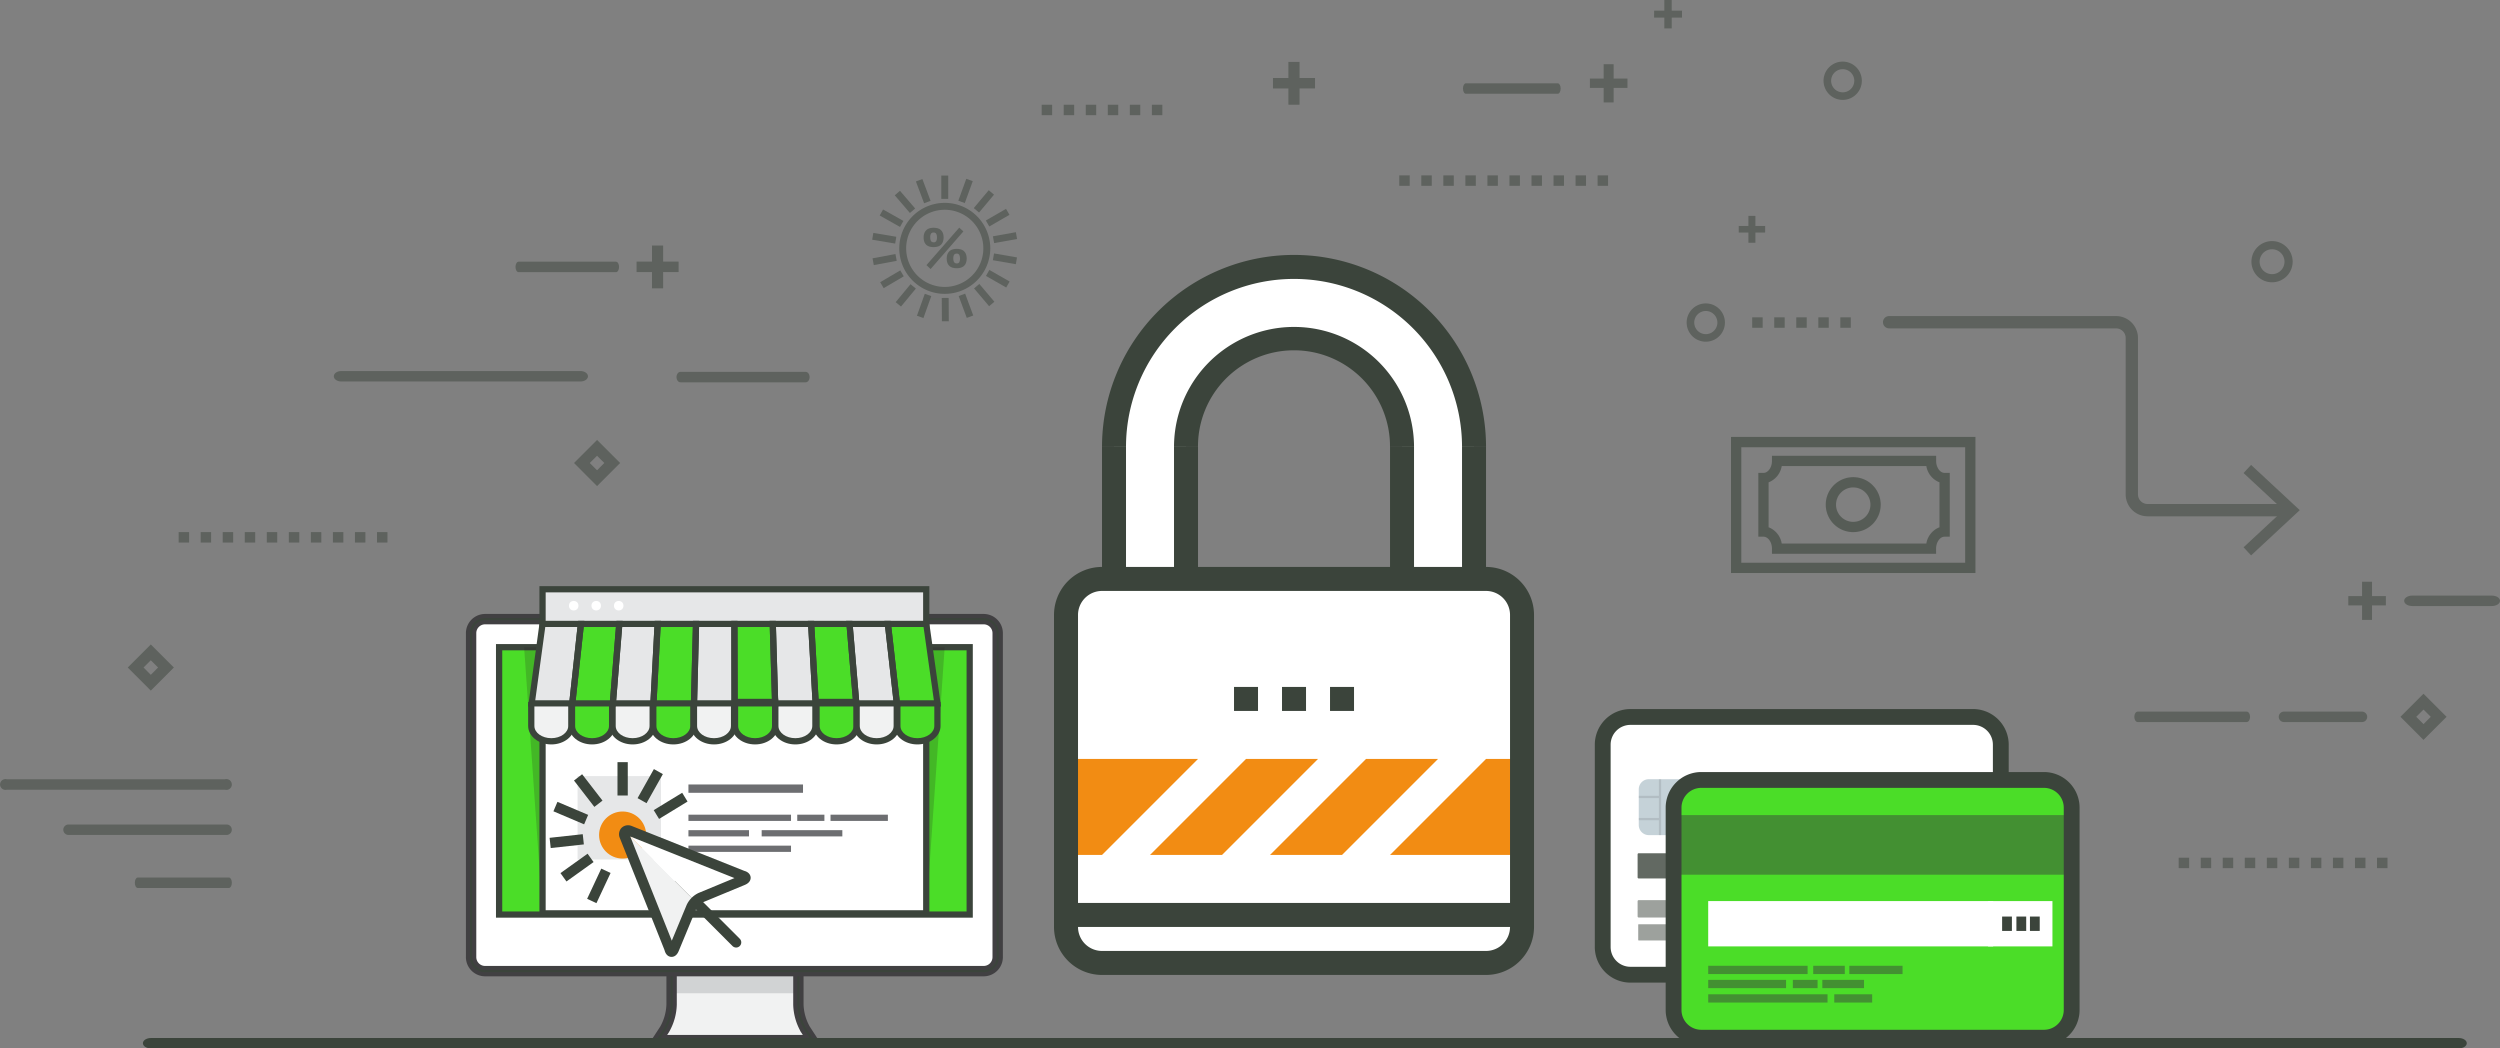 <svg xmlns="http://www.w3.org/2000/svg" width="602.466" height="252.662" viewBox="0 0 602.466 252.662">
  <rect x="0" y="0" width="602.466" height="252.662" fill="#808080" stroke="none"/>
  <g id="The-Importance-of-SSL-Certificates" transform="translate(-87.103 -47.99)">
    <g id="Group_940" data-name="Group 940" transform="translate(504.251 153.284)" opacity="0.6">
      <g id="Group_937" data-name="Group 937">
        <path id="Path_3113" data-name="Path 3113" d="M474.142,163.608H415.233V130.815h58.909Zm-56.429-2.478h53.951V133.3H417.713Z" transform="translate(-415.233 -130.815)" fill="#3b443b"/>
      </g>
      <g id="Group_938" data-name="Group 938" transform="translate(6.58 4.544)">
        <path id="Path_3114" data-name="Path 3114" d="M463.258,158.012H423.7v-1.24c0-1.564-.937-2.886-2.047-2.886h-1.24V138.512h1.24c1.11,0,2.047-1.321,2.047-2.883v-1.24h39.563v1.24c0,1.562.937,2.883,2.047,2.883h1.24v15.374H465.3c-1.109,0-2.047,1.321-2.047,2.885Zm-37.2-2.479H460.9a5.093,5.093,0,0,1,3.166-3.919V140.786a5.087,5.087,0,0,1-3.166-3.921H426.053a5.078,5.078,0,0,1-3.164,3.921v10.828A5.082,5.082,0,0,1,426.053,155.533Z" transform="translate(-420.409 -134.389)" fill="#3b443b"/>
      </g>
      <g id="Group_939" data-name="Group 939" transform="translate(22.83 9.695)">
        <path id="Path_3115" data-name="Path 3115" d="M439.814,151.689a6.624,6.624,0,1,1,6.626-6.623A6.631,6.631,0,0,1,439.814,151.689Zm0-10.77a4.145,4.145,0,1,0,4.148,4.146A4.148,4.148,0,0,0,439.814,140.919Z" transform="translate(-433.191 -138.441)" fill="#3b443b"/>
      </g>
    </g>
    <g id="Group_994" data-name="Group 994" transform="translate(87.103 47.99)" opacity="0.5">
      <g id="Group_941" data-name="Group 941" transform="translate(80.443 89.417)">
        <path id="Path_3116" data-name="Path 3116" d="M152.18,120.843h57.629c1.008,0,1.818-.557,1.818-1.256s-.81-1.261-1.818-1.261H152.18c-1,0-1.8.563-1.8,1.261S151.185,120.843,152.18,120.843Z" transform="translate(-150.38 -118.326)" fill="#3b443b"/>
      </g>
      <g id="Group_942" data-name="Group 942" transform="translate(549.156 171.489)">
        <path id="Path_3117" data-name="Path 3117" d="M520.374,185.4h18.693a1.259,1.259,0,1,0,0-2.516H520.374a1.259,1.259,0,1,0,0,2.516Z" transform="translate(-519.071 -182.884)" fill="#3b443b"/>
      </g>
      <g id="Group_943" data-name="Group 943" transform="translate(514.34 171.489)">
        <path id="Path_3118" data-name="Path 3118" d="M518.765,185.4H492.51c-.456,0-.825-.557-.825-1.259s.369-1.257.825-1.257h26.255c.454,0,.821.564.821,1.257S519.221,185.4,518.765,185.4Z" transform="translate(-491.685 -182.884)" fill="#3b443b"/>
      </g>
      <g id="Group_944" data-name="Group 944" transform="translate(579.369 143.531)">
        <path id="Path_3119" data-name="Path 3119" d="M544.795,163.408h19.167c1.091,0,1.972-.558,1.972-1.256s-.878-1.26-1.972-1.26H544.795c-1.082,0-1.958.564-1.958,1.26S543.712,163.408,544.795,163.408Z" transform="translate(-542.837 -160.892)" fill="#3b443b"/>
      </g>
      <g id="Group_945" data-name="Group 945" transform="translate(0 187.792)">
        <path id="Path_3120" data-name="Path 3120" d="M88.748,198.225h52.566a1.306,1.306,0,1,0,0-2.517H88.748a1.3,1.3,0,1,0,0,2.517Z" transform="translate(-87.103 -195.708)" fill="#3b443b"/>
      </g>
      <g id="Group_946" data-name="Group 946" transform="translate(15.262 198.692)">
        <path id="Path_3121" data-name="Path 3121" d="M100.3,206.8H138.51a1.26,1.26,0,0,0,0-2.517H100.3a1.26,1.26,0,0,0,0,2.517Z" transform="translate(-99.108 -204.282)" fill="#3b443b"/>
      </g>
      <g id="Group_947" data-name="Group 947" transform="translate(32.494 211.474)">
        <path id="Path_3122" data-name="Path 3122" d="M113.352,216.853h21.995c.385,0,.693-.558.693-1.256s-.309-1.261-.693-1.261H113.352c-.379,0-.689.563-.689,1.261S112.969,216.853,113.352,216.853Z" transform="translate(-112.663 -214.336)" fill="#3b443b"/>
      </g>
      <g id="Group_948" data-name="Group 948" transform="translate(352.557 20.08)">
        <path id="Path_3123" data-name="Path 3123" d="M387.271,66.3H365.125c-.389,0-.7-.561-.7-1.257s.31-1.26.7-1.26H387.27c.383,0,.693.566.693,1.26S387.651,66.3,387.271,66.3Z" transform="translate(-364.426 -63.785)" fill="#3b443b"/>
      </g>
      <g id="Group_949" data-name="Group 949" transform="translate(163.03 89.611)">
        <path id="Path_3124" data-name="Path 3124" d="M216.288,121h30.177c.529,0,.951-.561.951-1.259s-.423-1.262-.951-1.262H216.288c-.521,0-.945.567-.945,1.262S215.768,121,216.288,121Z" transform="translate(-215.343 -118.478)" fill="#3b443b"/>
      </g>
      <g id="Group_950" data-name="Group 950" transform="translate(124.229 63.066)">
        <path id="Path_3125" data-name="Path 3125" d="M209.043,100.119H185.563c-.411,0-.741-.561-.741-1.259s.329-1.262.741-1.262h23.479c.407,0,.735.568.735,1.262S209.448,100.119,209.043,100.119Z" transform="translate(-184.822 -97.598)" fill="#3b443b"/>
      </g>
      <g id="Group_951" data-name="Group 951" transform="translate(578.473 167.186)">
        <path id="Path_3126" data-name="Path 3126" d="M547.689,190.619l-5.557-5.562,5.557-5.558,5.558,5.558Zm-1.751-5.562,1.752,1.756,1.752-1.756-1.752-1.749Z" transform="translate(-542.132 -179.499)" fill="#3b443b"/>
      </g>
      <g id="Group_952" data-name="Group 952" transform="translate(30.786 155.308)">
        <path id="Path_3127" data-name="Path 3127" d="M116.875,181.275l-5.556-5.562,5.556-5.557,5.558,5.557Zm-1.751-5.562,1.749,1.756,1.753-1.756-1.753-1.751Z" transform="translate(-111.319 -170.156)" fill="#3b443b"/>
      </g>
      <g id="Group_953" data-name="Group 953" transform="translate(138.33 106.022)">
        <path id="Path_3128" data-name="Path 3128" d="M201.468,142.507l-5.554-5.564,5.554-5.556,5.556,5.556Zm-1.753-5.566,1.752,1.756,1.753-1.756-1.753-1.748Z" transform="translate(-195.914 -131.387)" fill="#3b443b"/>
      </g>
      <g id="Group_954" data-name="Group 954" transform="translate(439.455 14.849)">
        <path id="Path_3129" data-name="Path 3129" d="M437.39,68.893A4.612,4.612,0,1,1,442,64.286,4.613,4.613,0,0,1,437.39,68.893Zm0-7.4a2.79,2.79,0,1,0,2.793,2.79A2.795,2.795,0,0,0,437.39,61.494Z" transform="translate(-432.78 -59.67)" fill="#3b443b"/>
      </g>
      <g id="Group_955" data-name="Group 955" transform="translate(406.464 73.122)">
        <path id="Path_3130" data-name="Path 3130" d="M411.441,114.731a4.612,4.612,0,1,1,4.608-4.607A4.615,4.615,0,0,1,411.441,114.731Zm0-7.4a2.79,2.79,0,1,0,2.792,2.792A2.795,2.795,0,0,0,411.441,107.331Z" transform="translate(-406.829 -105.508)" fill="#3b443b"/>
      </g>
      <g id="Group_956" data-name="Group 956" transform="translate(542.572 58.1)">
        <path id="Path_3131" data-name="Path 3131" d="M518.856,103.622a4.965,4.965,0,1,1,4.962-4.959A4.971,4.971,0,0,1,518.856,103.622Zm0-7.961a3,3,0,1,0,3,3A3.008,3.008,0,0,0,518.856,95.661Z" transform="translate(-513.892 -93.692)" fill="#3b443b"/>
      </g>
      <g id="Group_960" data-name="Group 960" transform="translate(453.771 76.168)">
        <g id="Group_957" data-name="Group 957">
          <path id="Path_3132" data-name="Path 3132" d="M541.589,156.158H507.81a5.284,5.284,0,0,1-5.282-5.278V113.186a2.318,2.318,0,0,0-2.315-2.318h-54.69a1.482,1.482,0,0,1,0-2.965h54.691a5.285,5.285,0,0,1,5.277,5.282V150.88a2.319,2.319,0,0,0,2.318,2.316h33.779a1.481,1.481,0,0,1,0,2.962Z" transform="translate(-444.041 -107.904)" fill="#3b443b"/>
        </g>
        <g id="Group_959" data-name="Group 959" transform="translate(86.896 35.872)">
          <g id="Group_958" data-name="Group 958">
            <path id="Path_3133" data-name="Path 3133" d="M514.209,157.925l-1.815-1.954,9.626-8.946-9.626-8.95,1.815-1.954,11.728,10.9Z" transform="translate(-512.394 -136.121)" fill="#3b443b"/>
          </g>
        </g>
      </g>
      <g id="Group_961" data-name="Group 961" transform="translate(383.146 15.475)">
        <path id="Path_3134" data-name="Path 3134" d="M388.487,63.623H391.8v-3.46H394.2v3.46h3.336v2.249H394.2v3.5H391.8v-3.5h-3.314Z" transform="translate(-388.487 -60.163)" fill="#3b443b"/>
      </g>
      <g id="Group_962" data-name="Group 962" transform="translate(565.914 140.187)">
        <path id="Path_3135" data-name="Path 3135" d="M532.253,161.722h3.314v-3.46h2.393v3.46H541.3v2.246H537.96v3.5h-2.393v-3.5h-3.314Z" transform="translate(-532.253 -158.262)" fill="#3b443b"/>
      </g>
      <g id="Group_963" data-name="Group 963" transform="translate(398.618)">
        <path id="Path_3136" data-name="Path 3136" d="M400.657,50.562h2.464V47.99h1.78v2.572h2.48v1.673H404.9v2.6h-1.78v-2.6h-2.464Z" transform="translate(-400.657 -47.99)" fill="#3b443b"/>
      </g>
      <g id="Group_964" data-name="Group 964" transform="translate(306.775 14.919)">
        <path id="Path_3137" data-name="Path 3137" d="M328.413,63.6h3.716V59.725h2.681V63.6h3.735v2.522H334.81v3.922h-2.681V66.123h-3.716Z" transform="translate(-328.413 -59.725)" fill="#3b443b"/>
      </g>
      <g id="Group_965" data-name="Group 965" transform="translate(153.406 59.166)">
        <path id="Path_3138" data-name="Path 3138" d="M207.773,98.406h3.715V94.53h2.684v3.876h3.735v2.521h-3.735v3.922h-2.684v-3.922h-3.715V98.406Z" transform="translate(-207.773 -94.53)" fill="#3b443b"/>
      </g>
      <g id="Group_966" data-name="Group 966" transform="translate(204.559 217.539)">
        <path id="Path_3139" data-name="Path 3139" d="M248.01,221.355h2.154v-2.248h1.557v2.248h2.165v1.462h-2.165v2.274h-1.557v-2.274H248.01Z" transform="translate(-248.01 -219.107)" fill="#3b443b"/>
      </g>
      <g id="Group_967" data-name="Group 967" transform="translate(419.012 52.024)">
        <path id="Path_3140" data-name="Path 3140" d="M416.7,91.344h2.33V88.912h1.686v2.432h2.348v1.584h-2.348V95.39h-1.686V92.928H416.7Z" transform="translate(-416.699 -88.912)" fill="#3b443b"/>
      </g>
      <g id="Group_968" data-name="Group 968" transform="translate(525.032 206.696)">
        <rect id="Rectangle_760" data-name="Rectangle 760" width="2.518" height="2.517" fill="#3b443b"/>
        <rect id="Rectangle_761" data-name="Rectangle 761" width="2.518" height="2.517" transform="translate(5.311)" fill="#3b443b"/>
        <rect id="Rectangle_762" data-name="Rectangle 762" width="2.517" height="2.517" transform="translate(10.62)" fill="#3b443b"/>
        <rect id="Rectangle_763" data-name="Rectangle 763" width="2.517" height="2.517" transform="translate(15.932)" fill="#3b443b"/>
        <rect id="Rectangle_764" data-name="Rectangle 764" width="2.52" height="2.517" transform="translate(21.243)" fill="#3b443b"/>
        <rect id="Rectangle_765" data-name="Rectangle 765" width="2.517" height="2.517" transform="translate(26.555)" fill="#3b443b"/>
        <rect id="Rectangle_766" data-name="Rectangle 766" width="2.518" height="2.517" transform="translate(31.865)" fill="#3b443b"/>
        <rect id="Rectangle_767" data-name="Rectangle 767" width="2.517" height="2.517" transform="translate(37.176)" fill="#3b443b"/>
        <rect id="Rectangle_768" data-name="Rectangle 768" width="2.518" height="2.517" transform="translate(42.49)" fill="#3b443b"/>
        <rect id="Rectangle_769" data-name="Rectangle 769" width="2.517" height="2.517" transform="translate(47.799)" fill="#3b443b"/>
      </g>
      <g id="Group_969" data-name="Group 969" transform="translate(337.207 42.264)">
        <rect id="Rectangle_770" data-name="Rectangle 770" width="2.516" height="2.517" transform="translate(0)" fill="#3b443b"/>
        <rect id="Rectangle_771" data-name="Rectangle 771" width="2.518" height="2.517" transform="translate(5.308)" fill="#3b443b"/>
        <rect id="Rectangle_772" data-name="Rectangle 772" width="2.517" height="2.517" transform="translate(10.618)" fill="#3b443b"/>
        <rect id="Rectangle_773" data-name="Rectangle 773" width="2.517" height="2.517" transform="translate(15.93)" fill="#3b443b"/>
        <rect id="Rectangle_774" data-name="Rectangle 774" width="2.517" height="2.517" transform="translate(21.242)" fill="#3b443b"/>
        <rect id="Rectangle_775" data-name="Rectangle 775" width="2.52" height="2.517" transform="translate(26.552)" fill="#3b443b"/>
        <rect id="Rectangle_776" data-name="Rectangle 776" width="2.516" height="2.517" transform="translate(31.865)" fill="#3b443b"/>
        <rect id="Rectangle_777" data-name="Rectangle 777" width="2.518" height="2.517" transform="translate(37.174)" fill="#3b443b"/>
        <rect id="Rectangle_778" data-name="Rectangle 778" width="2.518" height="2.517" transform="translate(42.485)" fill="#3b443b"/>
        <rect id="Rectangle_779" data-name="Rectangle 779" width="2.516" height="2.517" transform="translate(47.798)" fill="#3b443b"/>
      </g>
      <g id="Group_970" data-name="Group 970" transform="translate(422.256 76.474)">
        <rect id="Rectangle_780" data-name="Rectangle 780" width="2.518" height="2.517" fill="#3b443b"/>
        <rect id="Rectangle_781" data-name="Rectangle 781" width="2.517" height="2.517" transform="translate(5.311)" fill="#3b443b"/>
        <rect id="Rectangle_782" data-name="Rectangle 782" width="2.518" height="2.517" transform="translate(10.62)" fill="#3b443b"/>
        <rect id="Rectangle_783" data-name="Rectangle 783" width="2.517" height="2.517" transform="translate(15.933)" fill="#3b443b"/>
        <rect id="Rectangle_784" data-name="Rectangle 784" width="2.517" height="2.517" transform="translate(21.244)" fill="#3b443b"/>
      </g>
      <g id="Group_971" data-name="Group 971" transform="translate(251.032 25.24)">
        <rect id="Rectangle_785" data-name="Rectangle 785" width="2.517" height="2.517" fill="#3b443b"/>
        <rect id="Rectangle_786" data-name="Rectangle 786" width="2.518" height="2.517" transform="translate(5.309)" fill="#3b443b"/>
        <rect id="Rectangle_787" data-name="Rectangle 787" width="2.517" height="2.517" transform="translate(10.62)" fill="#3b443b"/>
        <rect id="Rectangle_788" data-name="Rectangle 788" width="2.518" height="2.517" transform="translate(15.932)" fill="#3b443b"/>
        <rect id="Rectangle_789" data-name="Rectangle 789" width="2.517" height="2.517" transform="translate(21.243)" fill="#3b443b"/>
        <rect id="Rectangle_790" data-name="Rectangle 790" width="2.52" height="2.517" transform="translate(26.555)" fill="#3b443b"/>
      </g>
      <g id="Group_972" data-name="Group 972" transform="translate(43.05 128.23)">
        <rect id="Rectangle_791" data-name="Rectangle 791" width="2.52" height="2.52" fill="#3b443b"/>
        <rect id="Rectangle_792" data-name="Rectangle 792" width="2.518" height="2.52" transform="translate(5.31)" fill="#3b443b"/>
        <rect id="Rectangle_793" data-name="Rectangle 793" width="2.518" height="2.52" transform="translate(10.62)" fill="#3b443b"/>
        <rect id="Rectangle_794" data-name="Rectangle 794" width="2.518" height="2.52" transform="translate(15.932)" fill="#3b443b"/>
        <rect id="Rectangle_795" data-name="Rectangle 795" width="2.518" height="2.52" transform="translate(21.244)" fill="#3b443b"/>
        <rect id="Rectangle_796" data-name="Rectangle 796" width="2.52" height="2.52" transform="translate(26.555)" fill="#3b443b"/>
        <rect id="Rectangle_797" data-name="Rectangle 797" width="2.518" height="2.52" transform="translate(31.865)" fill="#3b443b"/>
        <rect id="Rectangle_798" data-name="Rectangle 798" width="2.518" height="2.52" transform="translate(37.176)" fill="#3b443b"/>
        <rect id="Rectangle_799" data-name="Rectangle 799" width="2.517" height="2.52" transform="translate(42.488)" fill="#3b443b"/>
        <rect id="Rectangle_800" data-name="Rectangle 800" width="2.52" height="2.52" transform="translate(47.798)" fill="#3b443b"/>
      </g>
      <g id="Group_993" data-name="Group 993" transform="translate(210.187 42.308)">
        <g id="Group_973" data-name="Group 973" transform="translate(6.523 6.581)">
          <path id="Path_3141" data-name="Path 3141" d="M268.53,108.374A10.964,10.964,0,1,1,279.5,97.411,10.975,10.975,0,0,1,268.53,108.374Zm0-20.267a9.3,9.3,0,1,0,9.3,9.3A9.313,9.313,0,0,0,268.53,88.107Z" transform="translate(-257.568 -86.447)" fill="#3b443b"/>
        </g>
        <g id="Group_974" data-name="Group 974" transform="translate(12.4 12.557)">
          <path id="Path_3142" data-name="Path 3142" d="M262.191,93.5a2.76,2.76,0,0,1,.178-1.055,2.008,2.008,0,0,1,.493-.727,1.921,1.921,0,0,1,.763-.418,3.679,3.679,0,0,1,1.922-.006,1.967,1.967,0,0,1,.762.4,1.807,1.807,0,0,1,.5.72A3.038,3.038,0,0,1,267,93.5a3.114,3.114,0,0,1-.192,1.09,1.794,1.794,0,0,1-.5.72,2,2,0,0,1-.762.4,3.616,3.616,0,0,1-.959.122,3.7,3.7,0,0,1-.964-.122,1.927,1.927,0,0,1-.763-.4,1.884,1.884,0,0,1-.493-.72A2.889,2.889,0,0,1,262.191,93.5Zm8.579-2.356,1,.9-7.9,9.073-1-.946ZM263.781,93.5c0,.786.267,1.178.806,1.178a.693.693,0,0,0,.609-.254,1.7,1.7,0,0,0,.2-.924,1.728,1.728,0,0,0-.2-.918.7.7,0,0,0-.609-.261.716.716,0,0,0-.615.261A1.625,1.625,0,0,0,263.781,93.5Zm3.973,5.086a2.809,2.809,0,0,1,.178-1.055,1.963,1.963,0,0,1,.495-.725,1.877,1.877,0,0,1,.762-.418,3.4,3.4,0,0,1,.967-.132,3.542,3.542,0,0,1,.957.122,1.943,1.943,0,0,1,.76.4,1.831,1.831,0,0,1,.5.72,3.145,3.145,0,0,1,0,2.178,1.8,1.8,0,0,1-.5.72,1.933,1.933,0,0,1-.76.4,3.547,3.547,0,0,1-.957.123,3.658,3.658,0,0,1-.967-.123,1.912,1.912,0,0,1-.762-.4,1.836,1.836,0,0,1-.495-.72A2.939,2.939,0,0,1,267.754,98.589Zm1.588,0q0,1.178.81,1.178a.694.694,0,0,0,.606-.253,2.2,2.2,0,0,0,0-1.843.688.688,0,0,0-.606-.262.714.714,0,0,0-.617.262A1.617,1.617,0,0,0,269.342,98.589Z" transform="translate(-262.191 -91.147)" fill="#3b443b"/>
        </g>
        <g id="Group_975" data-name="Group 975" transform="translate(16.656)">
          <rect id="Rectangle_801" data-name="Rectangle 801" width="1.662" height="5.618" fill="#3b443b"/>
        </g>
        <g id="Group_976" data-name="Group 976" transform="translate(20.76 0.78)">
          <rect id="Rectangle_802" data-name="Rectangle 802" width="1.66" height="5.617" transform="matrix(0.94, 0.341, -0.341, 0.94, 1.913, 0)" fill="#3b443b"/>
        </g>
        <g id="Group_977" data-name="Group 977" transform="translate(24.478 3.534)">
          <rect id="Rectangle_803" data-name="Rectangle 803" width="1.662" height="5.615" transform="translate(3.604 0) rotate(39.937)" fill="#3b443b"/>
        </g>
        <g id="Group_978" data-name="Group 978" transform="translate(27.387 8.02)">
          <rect id="Rectangle_804" data-name="Rectangle 804" width="1.662" height="5.614" transform="matrix(0.501, 0.865, -0.865, 0.501, 4.858, 0)" fill="#3b443b"/>
        </g>
        <g id="Group_979" data-name="Group 979" transform="translate(29.093 13.649)">
          <rect id="Rectangle_805" data-name="Rectangle 805" width="1.662" height="5.617" transform="translate(5.529 0) rotate(79.863)" fill="#3b443b"/>
        </g>
        <g id="Group_980" data-name="Group 980" transform="translate(29.08 18.766)">
          <rect id="Rectangle_806" data-name="Rectangle 806" width="5.617" height="1.659" transform="translate(0.283) rotate(9.829)" fill="#3b443b"/>
        </g>
        <g id="Group_981" data-name="Group 981" transform="translate(27.417 22.746)">
          <rect id="Rectangle_807" data-name="Rectangle 807" width="5.618" height="1.66" transform="translate(0.825) rotate(29.783)" fill="#3b443b"/>
        </g>
        <g id="Group_982" data-name="Group 982" transform="translate(24.547 26.12)">
          <rect id="Rectangle_808" data-name="Rectangle 808" width="5.617" height="1.662" transform="matrix(0.646, 0.763, -0.763, 0.646, 1.268, 0)" fill="#3b443b"/>
        </g>
        <g id="Group_983" data-name="Group 983" transform="translate(20.844 28.456)">
          <rect id="Rectangle_809" data-name="Rectangle 809" width="5.617" height="1.66" transform="translate(1.557 0) rotate(69.702)" fill="#3b443b"/>
        </g>
        <g id="Group_984" data-name="Group 984" transform="translate(16.764 29.489)">
          <rect id="Rectangle_810" data-name="Rectangle 810" width="5.617" height="1.662" transform="translate(1.662) rotate(89.656)" fill="#3b443b"/>
        </g>
        <g id="Group_985" data-name="Group 985" transform="translate(10.786 28.491)">
          <rect id="Rectangle_811" data-name="Rectangle 811" width="1.659" height="5.615" transform="translate(1.889) rotate(19.658)" fill="#3b443b"/>
        </g>
        <g id="Group_986" data-name="Group 986" transform="translate(5.659 26.179)">
          <rect id="Rectangle_812" data-name="Rectangle 812" width="1.662" height="5.617" transform="translate(3.581 0) rotate(39.604)" fill="#3b443b"/>
        </g>
        <g id="Group_987" data-name="Group 987" transform="translate(1.926 22.852)">
          <rect id="Rectangle_813" data-name="Rectangle 813" width="1.66" height="5.615" transform="matrix(0.507, 0.862, -0.862, 0.507, 4.841, 0)" fill="#3b443b"/>
        </g>
        <g id="Group_988" data-name="Group 988" transform="translate(0.082 18.915)">
          <rect id="Rectangle_814" data-name="Rectangle 814" width="1.66" height="5.617" transform="translate(5.522 0) rotate(79.468)" fill="#3b443b"/>
        </g>
        <g id="Group_989" data-name="Group 989" transform="translate(0 13.823)">
          <rect id="Rectangle_815" data-name="Rectangle 815" width="5.617" height="1.662" transform="matrix(0.986, 0.165, -0.165, 0.986, 0.274, 0)" fill="#3b443b"/>
        </g>
        <g id="Group_990" data-name="Group 990" transform="translate(1.81 8.173)">
          <rect id="Rectangle_816" data-name="Rectangle 816" width="5.615" height="1.663" transform="translate(0.817) rotate(29.446)" fill="#3b443b"/>
        </g>
        <g id="Group_991" data-name="Group 991" transform="translate(5.437 3.674)">
          <rect id="Rectangle_817" data-name="Rectangle 817" width="5.615" height="1.66" transform="matrix(0.651, 0.759, -0.759, 0.651, 1.261, 0)" fill="#3b443b"/>
        </g>
        <g id="Group_992" data-name="Group 992" transform="translate(10.536 0.834)">
          <rect id="Rectangle_818" data-name="Rectangle 818" width="5.614" height="1.662" transform="matrix(0.352, 0.936, -0.936, 0.352, 1.555, 0)" fill="#3b443b"/>
        </g>
      </g>
    </g>
    <g id="Group_1041" data-name="Group 1041" transform="translate(199.88 189.24)">
      <g id="Group_998" data-name="Group 998" transform="translate(0 7.204)">
        <path id="Path_3143" data-name="Path 3143" d="M211.755,249.371s.76-1.152,1.691-2.581a12.827,12.827,0,0,0,1.687-5.964V229.594h30.553v11.233a12.721,12.721,0,0,0,1.69,5.964l1.687,2.581Z" transform="translate(-166.064 -147.178)" fill="#f1f2f2"/>
        <rect id="Rectangle_819" data-name="Rectangle 819" width="30.553" height="8.491" transform="translate(49.069 82.416)" fill="#d1d3d4"/>
        <g id="Group_995" data-name="Group 995" transform="translate(44.297 81.666)">
          <path id="Path_3144" data-name="Path 3144" d="M250.749,250.287H210.658l.768-1.167s.759-1.152,1.687-2.578a12.144,12.144,0,0,0,1.565-5.554V229h32.057v11.983a12.047,12.047,0,0,0,1.565,5.55Zm-37.3-1.5h34.528l-.929-1.423a13.4,13.4,0,0,1-1.812-6.372V230.508H216.184V240.99a13.447,13.447,0,0,1-1.813,6.372C214.029,247.888,213.713,248.372,213.445,248.784Z" transform="translate(-210.658 -229.004)" fill="#3b443b" stroke="#414042" stroke-miterlimit="10" stroke-width="0.996"/>
        </g>
        <path id="Path_3145" data-name="Path 3145" d="M299.931,250.181H179.776a3.377,3.377,0,0,1-3.371-3.378v-78.07a3.376,3.376,0,0,1,3.371-3.378H299.931a3.376,3.376,0,0,1,3.377,3.378V246.8A3.377,3.377,0,0,1,299.931,250.181Z" transform="translate(-175.654 -164.605)" fill="#fff"/>
        <g id="Group_996" data-name="Group 996">
          <path id="Path_3146" data-name="Path 3146" d="M300.091,251.094H179.937a4.133,4.133,0,0,1-4.123-4.13v-78.07a4.129,4.129,0,0,1,4.123-4.129H300.091a4.133,4.133,0,0,1,4.128,4.129v78.07A4.135,4.135,0,0,1,300.091,251.094ZM179.937,166.268a2.625,2.625,0,0,0-2.619,2.625v78.07a2.625,2.625,0,0,0,2.619,2.625H300.091a2.627,2.627,0,0,0,2.623-2.625v-78.07a2.626,2.626,0,0,0-2.623-2.625Z" transform="translate(-175.814 -164.765)" fill="#3b443b" stroke="#414042" stroke-miterlimit="10" stroke-width="0.996"/>
        </g>
        <rect id="Rectangle_820" data-name="Rectangle 820" width="113.405" height="64.43" transform="translate(7.501 7.507)" fill="#4bdd28"/>
        <g id="Group_997" data-name="Group 997" transform="translate(6.748 6.756)">
          <path id="Path_3147" data-name="Path 3147" d="M296.03,236.012H181.122V170.079H296.03Zm-113.4-1.5h111.9V171.583h-111.9Z" transform="translate(-181.122 -170.079)" fill="#3b443b"/>
        </g>
      </g>
      <g id="Group_1028" data-name="Group 1028" transform="translate(13.528)">
        <path id="Path_3148" data-name="Path 3148" d="M287.806,170.67H186.455l4.442,64.148h92.466Z" transform="translate(-186.455 -155.959)" fill="#231f20" opacity="0.2"/>
        <rect id="Rectangle_821" data-name="Rectangle 821" width="92.468" height="78.109" transform="translate(4.442 0.75)" fill="#fff"/>
        <rect id="Rectangle_822" data-name="Rectangle 822" width="92.468" height="7.929" transform="translate(4.442 0.75)" fill="#e6e7e8"/>
        <g id="Group_999" data-name="Group 999" transform="translate(3.689)">
          <path id="Path_3149" data-name="Path 3149" d="M283.326,238.71H189.357V159.1h93.971V238.71ZM190.862,237.2h90.961V160.6H190.862v76.6Z" transform="translate(-189.357 -159.098)" fill="#3b443b"/>
        </g>
        <circle id="Ellipse_125" data-name="Ellipse 125" cx="1.144" cy="1.144" r="1.144" transform="translate(10.806 3.572)" fill="#fff"/>
        <circle id="Ellipse_126" data-name="Ellipse 126" cx="1.143" cy="1.143" r="1.143" transform="translate(16.232 3.574)" fill="#fff"/>
        <circle id="Ellipse_127" data-name="Ellipse 127" cx="1.143" cy="1.143" r="1.143" transform="translate(21.653 3.574)" fill="#fff"/>
        <rect id="Rectangle_823" data-name="Rectangle 823" width="20.107" height="20.107" transform="translate(12.883 45.774)" fill="#e6e7e8"/>
        <path id="Path_3150" data-name="Path 3150" d="M197.668,185.408h-9.777l2.616-19.147h9.247Z" transform="translate(-186.065 -157.155)" fill="#e6e7e8"/>
        <path id="Path_3151" data-name="Path 3151" d="M205.361,185.408h-9.779l2.086-19.147h9.247Z" transform="translate(-183.979 -157.155)" fill="#4bdd28"/>
        <path id="Path_3152" data-name="Path 3152" d="M213.05,185.408h-9.776l1.555-19.147h9.246Z" transform="translate(-181.892 -157.155)" fill="#e6e7e8"/>
        <path id="Path_3153" data-name="Path 3153" d="M220.743,185.408h-9.779l1.025-19.147h9.245Z" transform="translate(-179.806 -157.155)" fill="#4bdd28"/>
        <path id="Path_3154" data-name="Path 3154" d="M228.435,185.408h-9.779l.491-19.147H228.4Z" transform="translate(-177.719 -157.155)" fill="#e6e7e8"/>
        <path id="Path_3155" data-name="Path 3155" d="M236.134,185.408h-9.777l-.039-19.147h9.247Z" transform="translate(-175.641 -157.155)" fill="#4bdd28"/>
        <path id="Path_3156" data-name="Path 3156" d="M243.937,185.408h-9.776l-.57-19.147h9.245Z" transform="translate(-173.668 -157.155)" fill="#e6e7e8"/>
        <path id="Path_3157" data-name="Path 3157" d="M251.741,185.408h-9.777l-1.1-19.147h9.247Z" transform="translate(-171.695 -157.155)" fill="#4bdd28"/>
        <path id="Path_3158" data-name="Path 3158" d="M267.351,185.408h-9.777l-2.164-19.147h9.249Z" transform="translate(-167.748 -157.155)" fill="#4bdd28"/>
        <path id="Path_3159" data-name="Path 3159" d="M197.468,181.048v5.795c0,2.04-2.162,3.7-4.83,3.7h0c-2.667,0-4.828-1.656-4.828-3.7v-5.795Z" transform="translate(-186.087 -153.143)" fill="#f1f2f2"/>
        <g id="Group_1000" data-name="Group 1000" transform="translate(0.969 27.904)">
          <path id="Path_3160" data-name="Path 3160" d="M192.8,191.291c-3.077,0-5.581-1.995-5.581-4.45v-5.795h1.505v5.795c0,1.623,1.829,2.944,4.077,2.944s4.078-1.321,4.078-2.944v-5.795h1.505v5.795C198.38,189.3,195.876,191.291,192.8,191.291Z" transform="translate(-187.217 -181.047)" fill="#3b443b"/>
        </g>
        <path id="Path_3161" data-name="Path 3161" d="M205.061,181.048v5.795c0,2.04-2.162,3.7-4.83,3.7h0c-2.667,0-4.828-1.656-4.828-3.7v-5.795Z" transform="translate(-184.028 -153.143)" fill="#4bdd28"/>
        <g id="Group_1001" data-name="Group 1001" transform="translate(10.791 27.904)">
          <path id="Path_3162" data-name="Path 3162" d="M200.524,191.291c-3.078,0-5.581-1.995-5.581-4.45v-5.795h1.505v5.795c0,1.623,1.828,2.944,4.078,2.944s4.077-1.321,4.077-2.944v-5.795h1.505v5.795C206.106,189.3,203.6,191.291,200.524,191.291Z" transform="translate(-194.943 -181.047)" fill="#3b443b"/>
        </g>
        <path id="Path_3163" data-name="Path 3163" d="M212.919,181.048v5.795c0,2.04-2.162,3.7-4.83,3.7h0c-2.666,0-4.83-1.656-4.83-3.7v-5.795Z" transform="translate(-181.896 -153.143)" fill="#f1f2f2"/>
        <g id="Group_1002" data-name="Group 1002" transform="translate(20.575 27.904)">
          <path id="Path_3164" data-name="Path 3164" d="M208.22,191.291c-3.077,0-5.581-1.995-5.581-4.45v-5.795h1.5v5.795c0,1.623,1.829,2.944,4.078,2.944s4.078-1.321,4.078-2.944v-5.795H213.8v5.795C213.8,189.3,211.3,191.291,208.22,191.291Z" transform="translate(-202.639 -181.047)" fill="#3b443b"/>
        </g>
        <path id="Path_3165" data-name="Path 3165" d="M220.644,181.048v5.795c0,2.04-2.162,3.7-4.83,3.7h0c-2.666,0-4.828-1.656-4.828-3.7v-5.795Z" transform="translate(-179.8 -153.143)" fill="#4bdd28"/>
        <g id="Group_1003" data-name="Group 1003" transform="translate(30.376 27.904)">
          <path id="Path_3166" data-name="Path 3166" d="M215.931,191.291c-3.078,0-5.582-1.995-5.582-4.45v-5.795h1.505v5.795c0,1.623,1.828,2.944,4.078,2.944s4.077-1.321,4.077-2.944v-5.795h1.505v5.795C221.512,189.3,219.008,191.291,215.931,191.291Z" transform="translate(-210.349 -181.047)" fill="#3b443b"/>
        </g>
        <path id="Path_3167" data-name="Path 3167" d="M228.371,181.048v5.795c0,2.04-2.162,3.7-4.83,3.7h0c-2.667,0-4.828-1.656-4.828-3.7v-5.795Z" transform="translate(-177.704 -153.143)" fill="#f1f2f2"/>
        <g id="Group_1004" data-name="Group 1004" transform="translate(40.18 27.904)">
          <path id="Path_3168" data-name="Path 3168" d="M223.641,191.291c-3.077,0-5.58-1.995-5.58-4.45v-5.795h1.505v5.795c0,1.623,1.827,2.944,4.077,2.944s4.08-1.321,4.08-2.944v-5.795h1.505v5.795C229.223,189.3,226.718,191.291,223.641,191.291Z" transform="translate(-218.061 -181.047)" fill="#3b443b"/>
        </g>
        <path id="Path_3169" data-name="Path 3169" d="M236.1,181.048v5.795c0,2.04-2.161,3.7-4.83,3.7h0c-2.666,0-4.828-1.656-4.828-3.7v-5.795Z" transform="translate(-175.608 -153.143)" fill="#4bdd28"/>
        <g id="Group_1005" data-name="Group 1005" transform="translate(50.077 27.153)">
          <path id="Path_3170" data-name="Path 3170" d="M231.426,191.451c-3.077,0-5.58-1.995-5.58-4.45v-6.545h11.161V187C237.007,189.456,234.5,191.451,231.426,191.451Zm-4.076-9.49V187c0,1.623,1.828,2.944,4.077,2.944s4.078-1.321,4.078-2.944v-5.042Z" transform="translate(-225.846 -180.457)" fill="#3b443b"/>
        </g>
        <path id="Path_3171" data-name="Path 3171" d="M243.822,181.048v5.795c0,2.04-2.162,3.7-4.828,3.7h0c-2.667,0-4.828-1.656-4.828-3.7v-5.795Z" transform="translate(-173.512 -153.143)" fill="#f1f2f2"/>
        <g id="Group_1006" data-name="Group 1006" transform="translate(59.785 27.904)">
          <path id="Path_3172" data-name="Path 3172" d="M239.062,191.291c-3.077,0-5.58-1.995-5.58-4.45v-5.795h1.505v5.795c0,1.623,1.827,2.944,4.077,2.944s4.078-1.321,4.078-2.944v-5.795h1.505v5.795C244.645,189.3,242.139,191.291,239.062,191.291Z" transform="translate(-233.482 -181.047)" fill="#3b443b"/>
        </g>
        <path id="Path_3173" data-name="Path 3173" d="M251.547,181.048v5.795c0,2.04-2.162,3.7-4.83,3.7h0c-2.666,0-4.827-1.656-4.827-3.7v-5.795Z" transform="translate(-171.416 -153.143)" fill="#4bdd28"/>
        <g id="Group_1007" data-name="Group 1007" transform="translate(69.72 27.153)">
          <path id="Path_3174" data-name="Path 3174" d="M246.877,191.451c-3.077,0-5.58-1.995-5.58-4.45v-6.545h11.162V187C252.459,189.456,249.957,191.451,246.877,191.451Zm-4.076-9.49V187c0,1.623,1.828,2.944,4.076,2.944s4.078-1.321,4.078-2.944v-5.042Z" transform="translate(-241.297 -180.457)" fill="#3b443b"/>
        </g>
        <path id="Path_3175" data-name="Path 3175" d="M259.272,181.048v5.795c0,2.04-2.164,3.7-4.83,3.7h0c-2.666,0-4.828-1.656-4.828-3.7v-5.795Z" transform="translate(-169.321 -153.143)" fill="#f1f2f2"/>
        <g id="Group_1008" data-name="Group 1008" transform="translate(79.389 27.904)">
          <path id="Path_3176" data-name="Path 3176" d="M254.484,191.291c-3.079,0-5.581-1.995-5.581-4.45v-5.795h1.5v5.795c0,1.623,1.829,2.944,4.078,2.944s4.078-1.321,4.078-2.944v-5.795h1.505v5.795C260.064,189.3,257.562,191.291,254.484,191.291Z" transform="translate(-248.903 -181.047)" fill="#3b443b"/>
        </g>
        <path id="Path_3177" data-name="Path 3177" d="M267,181.048v5.795c0,2.04-2.161,3.7-4.83,3.7h0c-2.666,0-4.828-1.656-4.828-3.7v-5.795Z" transform="translate(-167.225 -153.143)" fill="#4bdd28"/>
        <g id="Group_1009" data-name="Group 1009" transform="translate(89.192 27.904)">
          <path id="Path_3178" data-name="Path 3178" d="M262.194,191.291c-3.077,0-5.58-1.995-5.58-4.45v-5.795h1.505v5.795c0,1.623,1.827,2.944,4.076,2.944s4.078-1.321,4.078-2.944v-5.795h1.505v5.795C267.776,189.3,265.271,191.291,262.194,191.291Z" transform="translate(-256.614 -181.047)" fill="#3b443b"/>
        </g>
        <path id="Path_3179" data-name="Path 3179" d="M259.547,185.408h-9.779l-1.631-19.147h9.246Z" transform="translate(-169.721 -157.155)" fill="#e6e7e8"/>
        <g id="Group_1010" data-name="Group 1010" transform="translate(0.965 8.354)">
          <path id="Path_3180" data-name="Path 3180" d="M198.527,186.321H187.214l2.824-20.652h10.741Zm-9.591-1.505h8.241L199.1,167.17h-7.754Z" transform="translate(-187.214 -165.669)" fill="#3b443b"/>
        </g>
        <g id="Group_1011" data-name="Group 1011" transform="translate(10.765 8.354)">
          <path id="Path_3181" data-name="Path 3181" d="M206.232,186.321H194.923l2.249-20.652h10.737Zm-9.634-1.505h8.246l1.431-17.645h-7.756Z" transform="translate(-194.923 -165.669)" fill="#3b443b"/>
        </g>
        <g id="Group_1012" data-name="Group 1012" transform="translate(20.566 8.354)">
          <path id="Path_3182" data-name="Path 3182" d="M213.938,186.321H202.632l1.678-20.652h10.732Zm-9.674-1.505h8.251l.943-17.645H205.7Z" transform="translate(-202.632 -165.669)" fill="#3b443b"/>
        </g>
        <g id="Group_1013" data-name="Group 1013" transform="translate(30.366 8.354)">
          <path id="Path_3183" data-name="Path 3183" d="M221.644,186.321h-11.3l1.1-20.652h10.731Zm-9.718-1.505h8.254l.451-17.645h-7.761Z" transform="translate(-210.341 -165.669)" fill="#3b443b"/>
        </g>
        <g id="Group_1014" data-name="Group 1014" transform="translate(40.165 8.354)">
          <path id="Path_3184" data-name="Path 3184" d="M229.355,186.321H218.049l.531-20.652h10.728Zm-9.762-1.505h8.256l-.036-17.645h-7.764Z" transform="translate(-218.049 -165.669)" fill="#3b443b"/>
        </g>
        <g id="Group_1015" data-name="Group 1015" transform="translate(49.923 8.354)">
          <path id="Path_3185" data-name="Path 3185" d="M237.067,186.321h-11.3l-.042-20.652h10.73Zm-9.8-1.505h8.252l-.526-17.645h-7.762Z" transform="translate(-225.725 -165.669)" fill="#3b443b"/>
        </g>
        <g id="Group_1016" data-name="Group 1016" transform="translate(59.145 8.354)">
          <path id="Path_3186" data-name="Path 3186" d="M244.9,186.321h-11.3l-.615-20.652h10.732Zm-9.844-1.505h8.252l-1.014-17.645h-7.761Z" transform="translate(-232.979 -165.669)" fill="#3b443b"/>
        </g>
        <g id="Group_1017" data-name="Group 1017" transform="translate(68.371 8.354)">
          <path id="Path_3187" data-name="Path 3187" d="M252.73,186.321H241.425l-1.189-20.652h10.732Zm-9.886-1.505h8.248l-1.5-17.645H241.83Z" transform="translate(-240.236 -165.669)" fill="#3b443b"/>
        </g>
        <g id="Group_1018" data-name="Group 1018" transform="translate(86.819 8.354)">
          <path id="Path_3188" data-name="Path 3188" d="M268.4,186.321H257.08l-2.333-20.652h10.741Zm-9.972-1.505h8.242l-2.483-17.645h-7.749Z" transform="translate(-254.747 -165.669)" fill="#3b443b"/>
        </g>
        <g id="Group_1019" data-name="Group 1019" transform="translate(77.596 8.354)">
          <path id="Path_3189" data-name="Path 3189" d="M260.563,186.321H249.253l-1.761-20.652h10.737Zm-9.931-1.505h8.247l-1.992-17.645h-7.757Z" transform="translate(-247.492 -165.669)" fill="#3b443b"/>
        </g>
        <g id="Group_1027" data-name="Group 1027" transform="translate(39.598 47.798)">
          <g id="Group_1020" data-name="Group 1020">
            <rect id="Rectangle_824" data-name="Rectangle 824" width="27.612" height="2.006" fill="#6d6e71"/>
          </g>
          <g id="Group_1021" data-name="Group 1021" transform="translate(0 7.279)">
            <rect id="Rectangle_825" data-name="Rectangle 825" width="24.72" height="1.503" fill="#6d6e71"/>
          </g>
          <g id="Group_1022" data-name="Group 1022" transform="translate(0 11.009)">
            <rect id="Rectangle_826" data-name="Rectangle 826" width="14.596" height="1.505" fill="#6d6e71"/>
          </g>
          <g id="Group_1023" data-name="Group 1023" transform="translate(17.649 11.009)">
            <rect id="Rectangle_827" data-name="Rectangle 827" width="19.441" height="1.505" fill="#6d6e71"/>
          </g>
          <g id="Group_1024" data-name="Group 1024" transform="translate(0 14.741)">
            <rect id="Rectangle_828" data-name="Rectangle 828" width="24.72" height="1.505" fill="#6d6e71"/>
          </g>
          <g id="Group_1025" data-name="Group 1025" transform="translate(26.222 7.279)">
            <rect id="Rectangle_829" data-name="Rectangle 829" width="6.545" height="1.503" fill="#6d6e71"/>
          </g>
          <g id="Group_1026" data-name="Group 1026" transform="translate(34.242 7.279)">
            <rect id="Rectangle_830" data-name="Rectangle 830" width="13.823" height="1.503" fill="#6d6e71"/>
          </g>
        </g>
      </g>
      <g id="Group_1040" data-name="Group 1040" transform="translate(19.667 42.418)">
        <circle id="Ellipse_128" data-name="Ellipse 128" cx="5.672" cy="5.672" r="5.672" transform="translate(11.927 11.892)" fill="#f28c13"/>
        <g id="Group_1029" data-name="Group 1029" transform="translate(29.753 28.233)">
          <path id="Path_3190" data-name="Path 3190" d="M229.89,231.112a1.24,1.24,0,0,1-.877-.364l-13.964-13.961a1.24,1.24,0,0,1,1.754-1.752L230.765,229a1.239,1.239,0,0,1-.875,2.114Z" transform="translate(-214.688 -214.672)" fill="#3b443b"/>
        </g>
        <g id="Group_1030" data-name="Group 1030" transform="translate(17.976 16.457)">
          <path id="Path_3191" data-name="Path 3191" d="M205.476,206.641l10.864,27.244c.228.909.7.942,1.06.08l4.224-10.187a4.239,4.239,0,0,1,.919-1.3L205.664,205.6A1.062,1.062,0,0,0,205.476,206.641Z" transform="translate(-205.424 -205.358)" fill="#f1f2f2"/>
          <path id="Path_3192" data-name="Path 3192" d="M233.9,216.327l-27.244-10.866a1.068,1.068,0,0,0-1.044.187l16.88,16.883a4.32,4.32,0,0,1,1.3-.923l10.186-4.223C234.845,217.029,234.808,216.554,233.9,216.327Z" transform="translate(-205.373 -205.409)" fill="#fff"/>
        </g>
        <g id="Group_1031" data-name="Group 1031" transform="translate(16.739 15.219)">
          <path id="Path_3193" data-name="Path 3193" d="M217.106,236.145c-.386,0-1.328-.161-1.7-1.64l-10.864-27.249a2.315,2.315,0,0,1,.356-2.035,2.241,2.241,0,0,1,2.38-.7l.159.052,27.174,10.835c1.318.366,1.523,1.218,1.551,1.57s-.056,1.264-1.391,1.817l-10.186,4.222a3.56,3.56,0,0,0-1.546,1.551l-4.224,10.186C218.311,235.963,217.529,236.145,217.106,236.145Zm-9.953-29.013,10.006,25.116,3.586-8.628a5.987,5.987,0,0,1,2.881-2.887l8.638-3.581Z" transform="translate(-204.45 -204.435)" fill="#3b443b"/>
        </g>
        <g id="Group_1032" data-name="Group 1032" transform="translate(16.362)">
          <rect id="Rectangle_831" data-name="Rectangle 831" width="2.479" height="8.038" fill="#3b443b"/>
        </g>
        <g id="Group_1033" data-name="Group 1033" transform="translate(21.2 1.668)">
          <rect id="Rectangle_832" data-name="Rectangle 832" width="2.479" height="8.037" transform="translate(3.937 0) rotate(29.326)" fill="#3b443b"/>
        </g>
        <g id="Group_1034" data-name="Group 1034" transform="translate(25.093 7.378)">
          <rect id="Rectangle_833" data-name="Rectangle 833" width="2.479" height="8.037" transform="matrix(0.521, 0.854, -0.854, 0.521, 6.86, 0)" fill="#3b443b"/>
        </g>
        <g id="Group_1035" data-name="Group 1035" transform="translate(9.045 25.656)">
          <rect id="Rectangle_834" data-name="Rectangle 834" width="2.478" height="8.037" transform="matrix(0.905, 0.424, -0.424, 0.905, 3.41, 0)" fill="#3b443b"/>
        </g>
        <g id="Group_1036" data-name="Group 1036" transform="translate(2.62 22.061)">
          <rect id="Rectangle_835" data-name="Rectangle 835" width="2.48" height="8.038" transform="matrix(0.582, 0.813, -0.813, 0.582, 6.535, 0)" fill="#3b443b"/>
        </g>
        <g id="Group_1037" data-name="Group 1037" transform="translate(0 17.36)">
          <rect id="Rectangle_836" data-name="Rectangle 836" width="2.478" height="8.036" transform="matrix(0.109, 0.994, -0.994, 0.109, 7.988, 0)" fill="#3b443b"/>
        </g>
        <g id="Group_1038" data-name="Group 1038" transform="translate(0.925 9.564)">
          <rect id="Rectangle_837" data-name="Rectangle 837" width="8.037" height="2.479" transform="translate(0.969 0) rotate(23.017)" fill="#3b443b"/>
        </g>
        <g id="Group_1039" data-name="Group 1039" transform="translate(5.877 2.911)">
          <rect id="Rectangle_838" data-name="Rectangle 838" width="8.035" height="2.48" transform="matrix(0.611, 0.791, -0.791, 0.611, 1.963, 0)" fill="#3b443b"/>
        </g>
      </g>
    </g>
    <g id="Group_1042" data-name="Group 1042" transform="translate(121.54 298.135)">
      <path id="Path_3194" data-name="Path 3194" d="M116.15,247.272H672.243c1.093,0,1.972-.559,1.972-1.257s-.876-1.26-1.972-1.26H116.15c-1.083,0-1.959.563-1.959,1.26S115.067,247.272,116.15,247.272Z" transform="translate(-114.191 -244.755)" fill="#3b443b"/>
    </g>
    <g id="Group_1071" data-name="Group 1071" transform="translate(471.429 218.864)">
      <g id="Group_1052" data-name="Group 1052" transform="translate(0)">
        <g id="Group_1045" data-name="Group 1045">
          <g id="Group_1044" data-name="Group 1044">
            <g id="Group_1043" data-name="Group 1043">
              <path id="Path_3195" data-name="Path 3195" d="M397.588,246.01a6.68,6.68,0,0,1-6.673-6.676V190.573a6.68,6.68,0,0,1,6.673-6.673h82.579a6.684,6.684,0,0,1,6.681,6.673v48.762a6.685,6.685,0,0,1-6.681,6.676Z" transform="translate(-389.008 -181.993)" fill="#fff"/>
              <path id="Path_3196" data-name="Path 3196" d="M480.574,248.324H397.995a8.59,8.59,0,0,1-8.58-8.582V190.98a8.589,8.589,0,0,1,8.58-8.58h82.579a8.593,8.593,0,0,1,8.588,8.58v48.762A8.594,8.594,0,0,1,480.574,248.324Zm-82.579-62.111a4.772,4.772,0,0,0-4.766,4.766V239.74a4.773,4.773,0,0,0,4.766,4.769h82.579a4.777,4.777,0,0,0,4.774-4.769V190.979a4.776,4.776,0,0,0-4.774-4.766Z" transform="translate(-389.415 -182.4)" fill="#3b443b"/>
            </g>
          </g>
        </g>
        <g id="Group_1046" data-name="Group 1046" transform="translate(74.398 46.21)">
          <path id="Path_3197" data-name="Path 3197" d="M452.624,218.749a4.685,4.685,0,1,1-4.687,4.686A4.684,4.684,0,0,1,452.624,218.749Z" transform="translate(-447.937 -218.749)" fill="#fff"/>
        </g>
        <g id="Group_1047" data-name="Group 1047" transform="translate(81.094 46.21)">
          <circle id="Ellipse_129" data-name="Ellipse 129" cx="4.685" cy="4.685" r="4.685" fill="#08b3bd"/>
        </g>
        <g id="Group_1048" data-name="Group 1048" transform="translate(10.314 46.04)" opacity="0.5">
          <path id="Path_3198" data-name="Path 3198" d="M427.856,218.615H397.809a.279.279,0,0,0-.281.281v3.638a.277.277,0,0,0,.281.278h30.047a.28.28,0,0,0,.281-.278V218.9A.282.282,0,0,0,427.856,218.615Z" transform="translate(-397.528 -218.615)" fill="#3b443b"/>
          <path id="Path_3199" data-name="Path 3199" d="M436.713,218.693H424.369a.177.177,0,0,0-.177.182v3.641a.177.177,0,0,0,.177.178h12.344a.179.179,0,0,0,.181-.178v-3.641A.181.181,0,0,0,436.713,218.693Z" transform="translate(-390.294 -218.594)" fill="#3b443b"/>
          <path id="Path_3200" data-name="Path 3200" d="M404.744,223.188h-6.965a.135.135,0,0,0-.136.135v3.641a.135.135,0,0,0,.136.135h6.965a.133.133,0,0,0,.132-.135v-3.641A.133.133,0,0,0,404.744,223.188Z" transform="translate(-397.497 -217.374)" fill="#3b443b"/>
          <path id="Path_3201" data-name="Path 3201" d="M412.172,223.188H405.2a.134.134,0,0,0-.135.135v3.641a.134.134,0,0,0,.135.135h6.968a.134.134,0,0,0,.135-.135v-3.641A.133.133,0,0,0,412.172,223.188Z" transform="translate(-395.482 -217.374)" fill="#3b443b"/>
        </g>
        <g id="Group_1049" data-name="Group 1049" transform="translate(10.314 34.744)" opacity="0.8">
          <path id="Path_3202" data-name="Path 3202" d="M415.161,209.73H397.808a.268.268,0,0,0-.28.248v5.582a.265.265,0,0,0,.28.247h17.353a.266.266,0,0,0,.281-.247v-5.582A.27.27,0,0,0,415.161,209.73Z" transform="translate(-397.528 -209.73)" fill="#3b443b"/>
          <path id="Path_3203" data-name="Path 3203" d="M431.368,209.73H414.01a.269.269,0,0,0-.281.248v5.582a.267.267,0,0,0,.281.247h17.357a.268.268,0,0,0,.282-.247v-5.582A.269.269,0,0,0,431.368,209.73Z" transform="translate(-393.133 -209.73)" fill="#3b443b"/>
          <path id="Path_3204" data-name="Path 3204" d="M447.959,209.73H430.6a.27.27,0,0,0-.282.248v5.582a.269.269,0,0,0,.282.247h17.354a.267.267,0,0,0,.281-.247v-5.582A.27.27,0,0,0,447.959,209.73Z" transform="translate(-388.631 -209.73)" fill="#3b443b"/>
          <path id="Path_3205" data-name="Path 3205" d="M464.117,209.73H446.765a.269.269,0,0,0-.282.248v5.582a.266.266,0,0,0,.282.247h17.352a.265.265,0,0,0,.28-.247v-5.582A.267.267,0,0,0,464.117,209.73Z" transform="translate(-384.247 -209.73)" fill="#3b443b"/>
        </g>
        <g id="Group_1050" data-name="Group 1050" transform="translate(10.594 16.902)">
          <path id="Path_3206" data-name="Path 3206" d="M416.773,206.745a2.432,2.432,0,0,1-2.431,2.429H400.176a2.429,2.429,0,0,1-2.428-2.429v-8.621a2.426,2.426,0,0,1,2.428-2.429h14.166a2.43,2.43,0,0,1,2.431,2.429v8.621Z" transform="translate(-397.748 -195.695)" fill="#c5d2d8"/>
        </g>
        <g id="Group_1051" data-name="Group 1051" transform="translate(10.594 16.901)" opacity="0.1">
          <line id="Line_79" data-name="Line 79" y2="13.481" transform="translate(5.121)" fill="none" stroke="#000" stroke-miterlimit="10" stroke-width="0.546"/>
          <line id="Line_80" data-name="Line 80" y2="13.481" transform="translate(13.815)" fill="none" stroke="#000" stroke-miterlimit="10" stroke-width="0.546"/>
          <line id="Line_81" data-name="Line 81" x2="5.121" transform="translate(0 4.28)" fill="none" stroke="#000" stroke-miterlimit="10" stroke-width="0.546"/>
          <line id="Line_82" data-name="Line 82" x2="5.121" transform="translate(0 9.617)" fill="none" stroke="#000" stroke-miterlimit="10" stroke-width="0.546"/>
          <line id="Line_83" data-name="Line 83" x2="5.122" transform="translate(13.903 9.617)" fill="none" stroke="#000" stroke-miterlimit="10" stroke-width="0.546"/>
          <line id="Line_84" data-name="Line 84" x2="5.122" transform="translate(13.903 4.28)" fill="none" stroke="#000" stroke-miterlimit="10" stroke-width="0.546"/>
        </g>
      </g>
      <g id="Group_1070" data-name="Group 1070" transform="translate(17.078 15.177)">
        <g id="Group_1055" data-name="Group 1055">
          <g id="Group_1054" data-name="Group 1054">
            <g id="Group_1053" data-name="Group 1053">
              <path id="Path_3207" data-name="Path 3207" d="M411.025,257.951a6.684,6.684,0,0,1-6.676-6.676V202.514a6.684,6.684,0,0,1,6.676-6.676H493.6a6.683,6.683,0,0,1,6.677,6.676v48.762a6.683,6.683,0,0,1-6.677,6.676Z" transform="translate(-402.442 -193.931)" fill="#4bdd28"/>
              <path id="Path_3208" data-name="Path 3208" d="M494.012,260.264h-82.58a8.591,8.591,0,0,1-8.582-8.582V202.92a8.591,8.591,0,0,1,8.582-8.582h82.58a8.593,8.593,0,0,1,8.584,8.582v48.762A8.593,8.593,0,0,1,494.012,260.264Zm-82.58-62.113a4.775,4.775,0,0,0-4.769,4.769v48.762a4.775,4.775,0,0,0,4.769,4.769h82.58a4.776,4.776,0,0,0,4.77-4.769V202.92a4.776,4.776,0,0,0-4.77-4.769Z" transform="translate(-402.849 -194.338)" fill="#3b443b"/>
            </g>
          </g>
        </g>
        <g id="Group_1056" data-name="Group 1056" transform="translate(2.193 10.376)" opacity="0.5">
          <rect id="Rectangle_839" data-name="Rectangle 839" width="94.925" height="14.363" fill="#3b443b"/>
        </g>
        <g id="Group_1065" data-name="Group 1065" transform="translate(10.249 46.688)" opacity="0.5">
          <g id="Group_1057" data-name="Group 1057">
            <rect id="Rectangle_840" data-name="Rectangle 840" width="23.955" height="1.998" fill="#3b443b"/>
          </g>
          <g id="Group_1058" data-name="Group 1058" transform="translate(25.308)">
            <rect id="Rectangle_841" data-name="Rectangle 841" width="7.611" height="1.998" fill="#3b443b"/>
          </g>
          <g id="Group_1059" data-name="Group 1059" transform="translate(0 6.87)">
            <rect id="Rectangle_842" data-name="Rectangle 842" width="28.758" height="1.997" fill="#3b443b"/>
          </g>
          <g id="Group_1060" data-name="Group 1060" transform="translate(30.381 6.87)">
            <rect id="Rectangle_843" data-name="Rectangle 843" width="9.138" height="1.997" fill="#3b443b"/>
          </g>
          <g id="Group_1061" data-name="Group 1061" transform="translate(34.011)">
            <rect id="Rectangle_844" data-name="Rectangle 844" width="12.826" height="1.998" fill="#3b443b"/>
          </g>
          <g id="Group_1062" data-name="Group 1062" transform="translate(0 3.397)">
            <rect id="Rectangle_845" data-name="Rectangle 845" width="18.768" height="1.997" fill="#3b443b"/>
          </g>
          <g id="Group_1063" data-name="Group 1063" transform="translate(20.395 3.397)">
            <rect id="Rectangle_846" data-name="Rectangle 846" width="5.965" height="1.997" fill="#3b443b"/>
          </g>
          <g id="Group_1064" data-name="Group 1064" transform="translate(27.504 3.397)">
            <rect id="Rectangle_847" data-name="Rectangle 847" width="10.046" height="1.997" fill="#3b443b"/>
          </g>
        </g>
        <rect id="Rectangle_848" data-name="Rectangle 848" width="68.667" height="10.922" transform="translate(10.249 31.096)" fill="#fff"/>
        <g id="Group_1066" data-name="Group 1066" transform="translate(77.687 31.096)">
          <rect id="Rectangle_849" data-name="Rectangle 849" width="14.51" height="9.915" transform="translate(0.505 0.502)" fill="#ffaa2e"/>
          <path id="Path_3209" data-name="Path 3209" d="M479.478,218.8h-15.52V229.72h15.52V218.8Z" transform="translate(-463.958 -218.798)" fill="#fff"/>
        </g>
        <g id="Group_1067" data-name="Group 1067" transform="translate(81.079 34.826)">
          <rect id="Rectangle_850" data-name="Rectangle 850" width="2.358" height="3.463" fill="#3b443b"/>
        </g>
        <g id="Group_1068" data-name="Group 1068" transform="translate(84.523 34.826)">
          <rect id="Rectangle_851" data-name="Rectangle 851" width="2.36" height="3.463" fill="#3b443b"/>
        </g>
        <g id="Group_1069" data-name="Group 1069" transform="translate(87.785 34.826)">
          <rect id="Rectangle_852" data-name="Rectangle 852" width="2.358" height="3.463" fill="#3b443b"/>
        </g>
      </g>
    </g>
    <g id="Group_1091" data-name="Group 1091" transform="translate(341.104 109.424)">
      <g id="Group_1072" data-name="Group 1072" transform="translate(14.46 2.892)">
        <path id="Path_3210" data-name="Path 3210" d="M341.655,98.589a43.38,43.38,0,0,0-43.38,43.379v31.81h17.352v-31.81a26.028,26.028,0,0,1,52.055,0v31.81h17.352v-31.81A43.377,43.377,0,0,0,341.655,98.589Z" transform="translate(-298.275 -98.589)" fill="#fff"/>
      </g>
      <g id="Group_1073" data-name="Group 1073" transform="translate(2.893 78.081)">
        <path id="Path_3211" data-name="Path 3211" d="M399.07,241.6a8.677,8.677,0,0,1-8.674,8.674H297.852a8.677,8.677,0,0,1-8.675-8.674V166.408a8.677,8.677,0,0,1,8.675-8.675H390.4a8.677,8.677,0,0,1,8.674,8.675V241.6Z" transform="translate(-289.177 -157.733)" fill="#fff"/>
      </g>
      <g id="Group_1078" data-name="Group 1078" transform="translate(2.893 121.459)">
        <g id="Group_1074" data-name="Group 1074" transform="translate(20.243)">
          <path id="Path_3212" data-name="Path 3212" d="M322.453,214.99H305.1l23.135-23.136h17.352Z" transform="translate(-305.1 -191.854)" fill="#f28c13"/>
        </g>
        <g id="Group_1075" data-name="Group 1075" transform="translate(49.163)">
          <path id="Path_3213" data-name="Path 3213" d="M345.2,214.99H327.849l23.136-23.136h17.351Z" transform="translate(-327.849 -191.854)" fill="#f28c13"/>
        </g>
        <g id="Group_1076" data-name="Group 1076" transform="translate(78.083)">
          <path id="Path_3214" data-name="Path 3214" d="M382.407,214.99H350.6l23.136-23.136h8.674Z" transform="translate(-350.597 -191.854)" fill="#f28c13"/>
        </g>
        <g id="Group_1077" data-name="Group 1077">
          <path id="Path_3215" data-name="Path 3215" d="M289.177,191.854h31.81L297.852,214.99h-8.675Z" transform="translate(-289.177 -191.854)" fill="#f28c13"/>
        </g>
      </g>
      <g id="Group_1079" data-name="Group 1079" transform="translate(0 75.188)">
        <path id="Path_3216" data-name="Path 3216" d="M391.013,253.784H298.47A11.579,11.579,0,0,1,286.9,242.217V167.026a11.579,11.579,0,0,1,11.569-11.569h92.543a11.58,11.58,0,0,1,11.567,11.569v75.192A11.58,11.58,0,0,1,391.013,253.784ZM298.47,161.243a5.791,5.791,0,0,0-5.783,5.784v75.192A5.791,5.791,0,0,0,298.47,248h92.543a5.791,5.791,0,0,0,5.784-5.783V167.027a5.792,5.792,0,0,0-5.784-5.784Z" transform="translate(-286.901 -155.457)" fill="#3b443b"/>
      </g>
      <g id="Group_1080" data-name="Group 1080" transform="translate(11.568)">
        <path id="Path_3217" data-name="Path 3217" d="M388.545,142.585H382.76a40.488,40.488,0,1,0-80.976,0H296a46.272,46.272,0,0,1,92.545,0Z" transform="translate(-296 -96.314)" fill="#3b443b"/>
      </g>
      <g id="Group_1081" data-name="Group 1081" transform="translate(11.569 46.271)">
        <rect id="Rectangle_853" data-name="Rectangle 853" width="5.784" height="31.81" fill="#3b443b"/>
      </g>
      <g id="Group_1082" data-name="Group 1082" transform="translate(98.328 46.271)">
        <rect id="Rectangle_854" data-name="Rectangle 854" width="5.784" height="31.81" fill="#3b443b"/>
      </g>
      <g id="Group_1083" data-name="Group 1083" transform="translate(28.921 17.351)">
        <path id="Path_3218" data-name="Path 3218" d="M367.489,138.883H361.7a23.136,23.136,0,1,0-46.271,0H309.65a28.919,28.919,0,1,1,57.839,0Z" transform="translate(-309.65 -109.962)" fill="#3b443b"/>
      </g>
      <g id="Group_1084" data-name="Group 1084" transform="translate(28.921 46.271)">
        <rect id="Rectangle_855" data-name="Rectangle 855" width="5.783" height="31.81" fill="#3b443b"/>
      </g>
      <g id="Group_1085" data-name="Group 1085" transform="translate(80.976 46.271)">
        <rect id="Rectangle_856" data-name="Rectangle 856" width="5.784" height="31.81" fill="#3b443b"/>
      </g>
      <g id="Group_1089" data-name="Group 1089" transform="translate(43.381 104.108)">
        <g id="Group_1086" data-name="Group 1086" transform="translate(11.565)">
          <rect id="Rectangle_857" data-name="Rectangle 857" width="5.787" height="5.786" fill="#3b443b"/>
        </g>
        <g id="Group_1087" data-name="Group 1087" transform="translate(23.136)">
          <rect id="Rectangle_858" data-name="Rectangle 858" width="5.784" height="5.786" fill="#3b443b"/>
        </g>
        <g id="Group_1088" data-name="Group 1088">
          <rect id="Rectangle_859" data-name="Rectangle 859" width="5.783" height="5.786" fill="#3b443b"/>
        </g>
      </g>
      <g id="Group_1090" data-name="Group 1090" transform="translate(2.893 156.163)">
        <rect id="Rectangle_860" data-name="Rectangle 860" width="109.893" height="5.786" fill="#3b443b"/>
      </g>
    </g>
  </g>
</svg>
